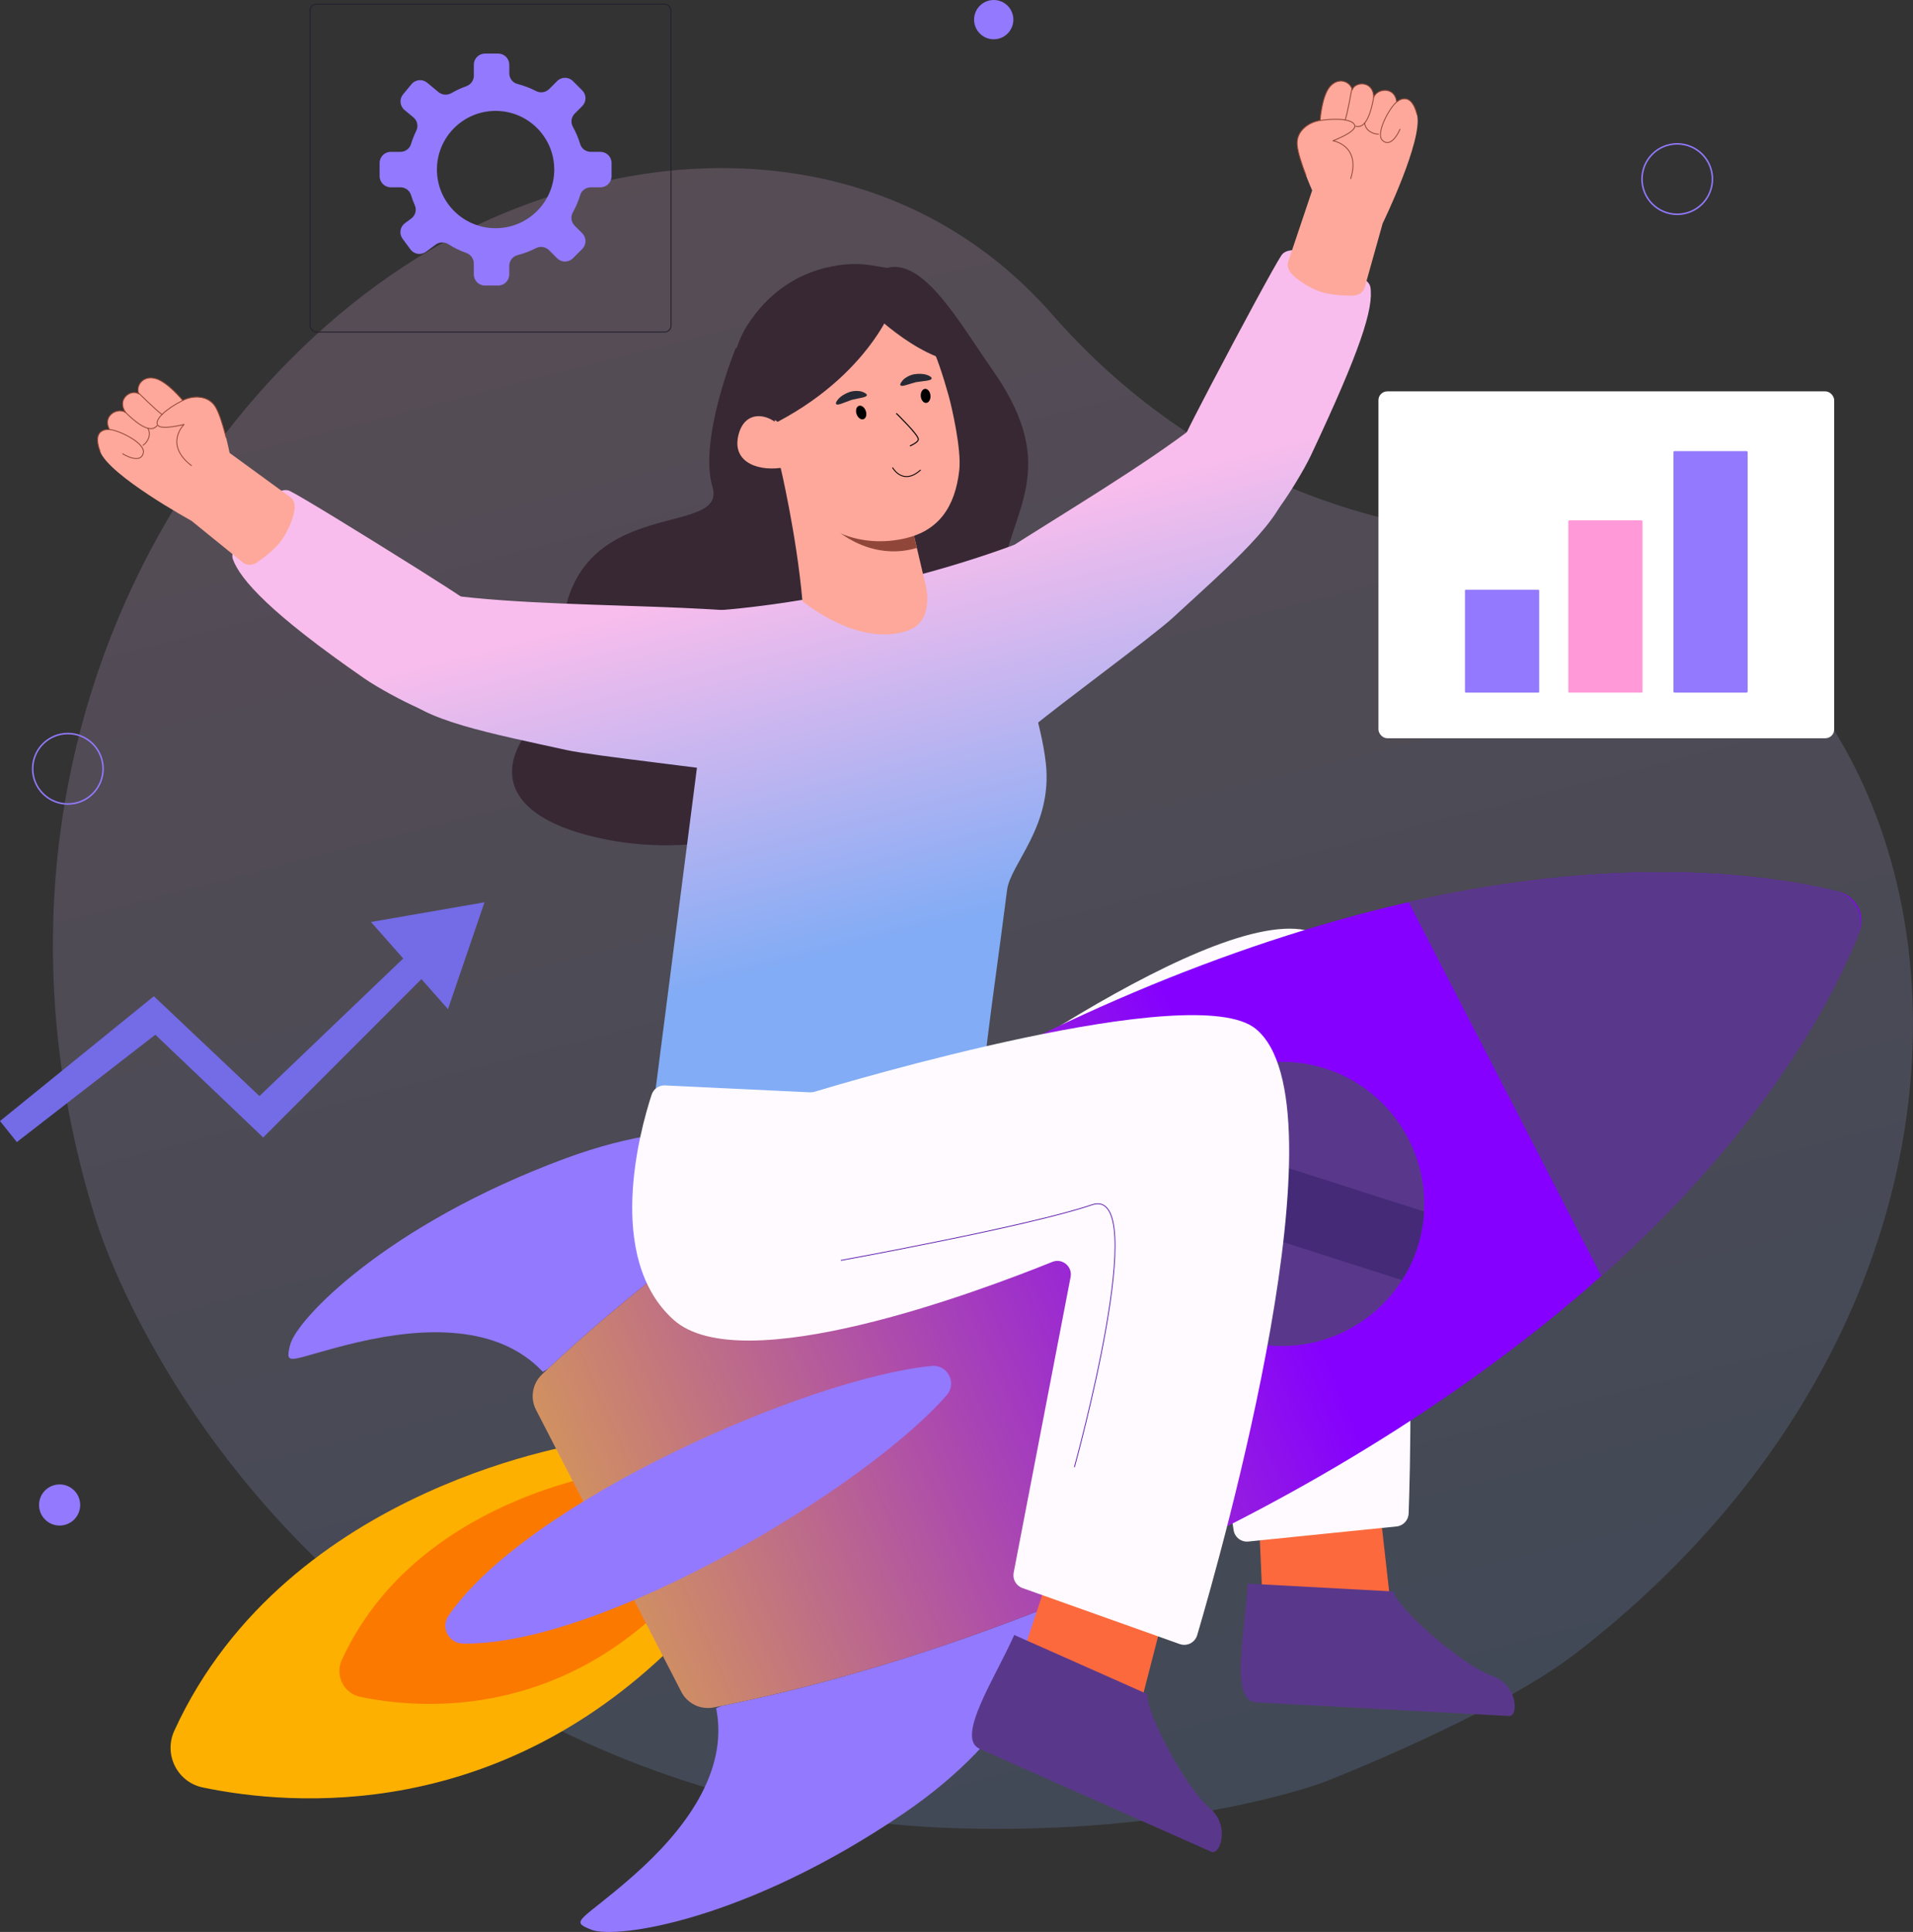<?xml version="1.0" encoding="UTF-8"?>
<svg id="katman_2" data-name="katman 2" xmlns="http://www.w3.org/2000/svg" xmlns:xlink="http://www.w3.org/1999/xlink" viewBox="0 0 1260.19 1272.77">
  <rect x="0" y="0" width="1260.19" height="1272.77" fill="#333333" stroke="none"/>
  <defs>
    <style>
      .cls-1 {
        stroke-width: .6px;
      }

      .cls-1, .cls-2 {
        stroke: #000;
      }

      .cls-1, .cls-2, .cls-3, .cls-4, .cls-5, .cls-6 {
        fill: none;
      }

      .cls-1, .cls-2, .cls-3, .cls-5, .cls-6 {
        stroke-linecap: round;
      }

      .cls-1, .cls-2, .cls-4 {
        stroke-miterlimit: 10;
      }

      .cls-2 {
        stroke-width: .68px;
      }

      .cls-7 {
        fill: #fc7900;
      }

      .cls-3 {
        stroke: #914735;
        stroke-width: .57px;
      }

      .cls-3, .cls-5, .cls-6 {
        stroke-linejoin: round;
      }

      .cls-8 {
        fill: #59388b;
      }

      .cls-4 {
        stroke: #9379fd;
      }

      .cls-9 {
        fill: url(#Adsız_degrade_2);
      }

      .cls-10 {
        fill: url(#linear-gradient-5);
      }

      .cls-11 {
        fill: url(#linear-gradient-6);
      }

      .cls-12 {
        fill: url(#linear-gradient-4);
      }

      .cls-13 {
        fill: url(#linear-gradient-3);
      }

      .cls-14 {
        fill: url(#linear-gradient-2);
      }

      .cls-15 {
        fill: #fdb000;
      }

      .cls-5 {
        stroke: #21202c;
        stroke-width: .6px;
      }

      .cls-16 {
        fill: #ff99d7;
      }

      .cls-17 {
        fill: #272a35;
      }

      .cls-18 {
        fill: #372834;
      }

      .cls-19 {
        fill: #9379fd;
      }

      .cls-20 {
        fill: #fffaff;
      }

      .cls-21 {
        fill: #fc693d;
      }

      .cls-22 {
        fill: url(#linear-gradient);
        opacity: .18;
      }

      .cls-23 {
        fill: #fff;
      }

      .cls-24 {
        fill: #904739;
      }

      .cls-25 {
        fill: #fda89a;
      }

      .cls-6 {
        stroke: #550dac;
        stroke-width: .5px;
      }

      .cls-26 {
        fill: #442a77;
      }

      .cls-27 {
        fill: #746be6;
      }
    </style>
    <linearGradient id="linear-gradient" x1="785.66" y1="1197.65" x2="501.74" y2="92.65" gradientUnits="userSpaceOnUse">
      <stop offset="0" stop-color="#82acf5"/>
      <stop offset="1" stop-color="#f8bdec"/>
    </linearGradient>
    <linearGradient id="Adsız_degrade_2" data-name="Adsız degrade 2" x1="110.88" y1="1123.67" x2="835.96" y2="805.17" gradientUnits="userSpaceOnUse">
      <stop offset="0" stop-color="#ffe900"/>
      <stop offset="1" stop-color="#8500ff"/>
    </linearGradient>
    <linearGradient id="linear-gradient-2" x1="569.31" y1="622.54" x2="506.63" y2="378.59" xlink:href="#linear-gradient"/>
    <linearGradient id="linear-gradient-3" x1="767.2" y1="571.69" x2="704.52" y2="327.74" xlink:href="#linear-gradient"/>
    <linearGradient id="linear-gradient-4" x1="913.05" y1="534.22" x2="850.37" y2="290.26" xlink:href="#linear-gradient"/>
    <linearGradient id="linear-gradient-5" x1="459.93" y1="650.64" x2="397.24" y2="406.69" xlink:href="#linear-gradient"/>
    <linearGradient id="linear-gradient-6" x1="313.42" y1="688.29" x2="250.74" y2="444.33" xlink:href="#linear-gradient"/>
  </defs>
  <g id="_Layer_" data-name="&amp;lt;Layer&amp;gt;">
    <g>
      <path class="cls-22" d="M629.95,1204.42c-220.3-6.69-422.7-126.08-529.95-318.62-18.12-32.53-30.51-61.67-37.4-83.93C-33.71,490.58,136.76,223.92,327.32,142.42c127.94-54.72,272.38-41.92,365.88,64.82,58.91,67.24,155.93,138.72,305.49,147.3,290.05,16.65,386.59,465.54,40.23,734.03-53.64,41.58-166.31,85.31-166.31,85.31,0,0-91.27,35.14-242.67,30.54Z"/>
      <g>
        <g>
          <polygon class="cls-27" points="0 738.54 101.36 656.31 170.91 722.07 287.45 610.55 300.74 621.88 173.38 749.36 102.34 681.66 11.11 752.39 0 738.54"/>
          <polygon class="cls-27" points="244.38 607.4 295.1 664.84 319.17 594.42 244.38 607.4"/>
        </g>
        <g>
          <rect class="cls-5" x="204.24" y="2.74" width="237.78" height="215.99" rx="4.18" ry="4.18"/>
          <path id="Screen_Part" data-name="Screen Part" class="cls-19" d="M395.54,100.02h-6.36c-3.18,0-6.06-2.03-6.97-5.07-1.21-4.03-2.85-7.88-4.86-11.5-1.57-2.82-1.01-6.35,1.28-8.63l4.92-4.92c2.86-2.86,2.86-7.5,0-10.36l-6.15-6.15c-2.86-2.86-7.5-2.86-10.36,0l-5.21,5.21c-2.27,2.27-5.76,2.91-8.61,1.43-3.89-2.02-8.03-3.61-12.36-4.72-3.19-.81-5.36-3.77-5.36-7.06v-5.62c0-4.05-3.28-7.33-7.33-7.33h-8.7c-4.05,0-7.33,3.28-7.33,7.33v7.24c0,3.16-2.05,5.9-5.03,6.96-3.4,1.2-6.65,2.71-9.72,4.49-2.71,1.57-6.08,1.38-8.49-.62l-7.49-6.21c-3.11-2.58-7.73-2.16-10.32.96l-5.56,6.7c-2.58,3.11-2.16,7.73.96,10.32l5.82,4.83c2.58,2.14,3.41,5.78,1.92,8.79-1.39,2.83-2.56,5.8-3.49,8.87-.91,3.04-3.79,5.07-6.97,5.07h-6.36c-4.05,0-7.33,3.28-7.33,7.33v8.7c0,4.05,3.28,7.33,7.33,7.33h6.32c3.2,0,6.1,2.03,7.02,5.09.7,2.31,1.53,4.56,2.5,6.73,1.38,3.11.37,6.76-2.37,8.78l-4.14,3.06c-3.26,2.4-3.95,6.99-1.54,10.25l5.17,7c2.4,3.26,6.99,3.95,10.25,1.54l6.39-4.72c2.48-1.83,5.8-1.86,8.4-.21,3.64,2.31,7.56,4.22,11.68,5.68,2.98,1.05,5.03,3.79,5.03,6.95v7.25c0,4.05,3.28,7.33,7.33,7.33h8.7c4.05,0,7.33-3.28,7.33-7.33v-5.62c0-3.29,2.18-6.25,5.36-7.06,4.31-1.1,8.43-2.68,12.3-4.68,2.84-1.47,6.32-.83,8.59,1.43l5.3,5.3c2.86,2.86,7.5,2.86,10.36,0l6.15-6.15c2.86-2.86,2.86-7.5,0-10.36l-4.97-4.97c-2.28-2.28-2.85-5.82-1.27-8.64,2.03-3.63,3.68-7.51,4.9-11.57.91-3.04,3.8-5.07,6.97-5.07h6.36c4.05,0,7.33-3.28,7.33-7.33v-8.7c0-4.05-3.28-7.33-7.33-7.33ZM326.47,150.34c-21.34,0-38.64-17.3-38.64-38.64s17.3-38.64,38.64-38.64,38.64,17.3,38.64,38.64-17.3,38.64-38.64,38.64Z"/>
        </g>
        <g>
          <rect class="cls-23" x="908.05" y="257.83" width="300.22" height="228.52" rx="5.81" ry="5.81"/>
          <g>
            <rect class="cls-16" x="1033.12" y="342.82" width="48.89" height="113.48" rx=".65" ry=".65"/>
            <path class="cls-19" d="M1103.14,297.19h47.36c.42,0,.76.34.76.76v157.57c0,.42-.34.76-.76.76h-47.36c-.42,0-.76-.34-.76-.76v-157.57c0-.42.34-.76.76-.76Z"/>
            <rect class="cls-19" x="965.05" y="388.51" width="48.89" height="67.79" rx=".5" ry=".5"/>
          </g>
        </g>
        <circle class="cls-19" cx="39.27" cy="991.48" r="13.55"/>
        <circle class="cls-4" cx="1104.87" cy="117.98" r="23.2"/>
        <path class="cls-19" d="M667.56,12.94c0,7.15-5.79,12.94-12.94,12.94s-12.94-5.79-12.94-12.94,5.79-12.94,12.94-12.94,12.94,5.79,12.94,12.94Z"/>
        <circle class="cls-4" cx="44.71" cy="506.46" r="23.2"/>
      </g>
      <g>
        <path class="cls-15" d="M388.97,949.98s-199.49,26.99-274.15,190.24c-7.14,15.62,1.94,33.84,18.75,37.35,59.42,12.41,196.08,23.13,315.37-98.6l-59.98-129Z"/>
        <path class="cls-7" d="M403.14,970.1s-129.52,17.52-177.99,123.52c-4.64,10.14,1.26,21.97,12.17,24.25,38.58,8.06,127.31,15.01,204.76-64.01l-38.94-83.75Z"/>
        <path class="cls-18" d="M484.53,229.61s-24.48,59.93-15.19,91.16c9.29,31.23-74.78,8.46-95.16,73.68-7.19,23.01,10.65,54.37-4.37,65.75-42.95,32.56-49.3,72.7,17.62,90.15,127.17,33.16,259.84-65.44,271.87-167.66,5.41-45.95,40.54-72.98-4.97-138.2-22.2-31.81-45.66-74.32-69.85-68.02-24.19,6.3-99.95,53.13-99.95,53.13Z"/>
        <path class="cls-21" d="M829.48,1004.49l2.19,50,84.33,1.9-8.52-75.63s-55.26-3.41-78.01,23.72Z"/>
        <path class="cls-20" d="M487.33,787.02c-3.82,1.25-6.32,4.9-6.12,8.92,1.22,25.05,9.56,111.39,66.28,133.34,55.61,21.53,179.93-87.74,219.31-124.27,5.23-4.85,13.73-1.87,14.84,5.17l31,197.89c.73,4.68,4.99,7.96,9.7,7.48l97.6-9.92c4.43-.45,7.84-4.08,8-8.53,1.94-53.64,9.96-368.16-67.95-384.31-68.92-14.28-262.55,130.49-279.27,143.11-.78.59-1.64,1.03-2.57,1.34l-90.83,29.77Z"/>
        <path class="cls-8" d="M821.97,1043.29c-1.67,31.08-12.18,77.28,5.46,78.23,14.51.78,160.24,8.62,166.67,8.97,6.43.35,5.81-20.89-11.62-26.67-17.43-5.78-60.96-42.81-64.59-55.37l-95.93-5.16Z"/>
        <g>
          <g>
            <g>
              <path class="cls-19" d="M357.59,903.77c-29.37-31.33-78.35-29.71-122.07-19.48-43.74,10.29-48.36,17.47-44.42,1.75,4.21-16.9,63.8-79.38,181.41-122.91,87.38-32.3,144.36-14.89,170.73-1.51-71.62,45.84-133.8,94.66-182.11,140.02l-.04.02c-2.1,1.34-3.32,2.07-3.51,2.12Z"/>
              <path class="cls-19" d="M389.57,1271.29c-15.09-5.92-6.58-5.55,27.19-35.19,33.73-29.62,63.48-68.57,55-110.71.14-.12,1.41-.67,3.64-1.56l.04-.02c64.97-13.01,140.93-35.29,219.87-67.02-4.41,29.25-23.31,85.75-100.36,138.11-103.72,70.49-189.17,82.78-205.37,76.4Z"/>
            </g>
            <path class="cls-9" d="M695.31,1056.79c-78.94,31.73-154.9,54.01-219.87,67.02l-.04.02c-1.79.35-3.57.69-5.35,1.04-8.59,1.66-17.23-2.54-21.24-10.31l-95.72-185.79c-4.02-7.81-2.38-17.31,4-23.35,1.32-1.25,2.66-2.5,4-3.76l.04-.02c48.31-45.35,110.49-94.18,182.11-140.02,98.94-63.32,215.83-120.91,338.78-155.57,15.79-4.46,31.15-8.35,45.96-11.69,144.52-32.83,242.91-16.9,283.25-6.82,11.59,2.9,17.96,15.27,13.59,26.39-15.21,38.7-59.36,128.06-169.98,226.68-11.32,10.12-23.4,20.38-36.2,30.64-99.6,79.99-214.34,141.74-323.34,185.54Z"/>
            <path class="cls-8" d="M1054.85,840.6l-126.86-246.25c142.58-32.39,240.27-17.32,281.6-7.23,12.49,3.05,19.39,16.44,14.62,28.38-15.78,39.51-60.21,127.8-169.36,225.1Z"/>
          </g>
          <path class="cls-8" d="M816.04,882.3c-41.42-13.29-67.18-52.67-64.99-94.16.42-7.81,1.86-15.74,4.36-23.54,2.49-7.8,5.94-15.05,10.18-21.67,22.24-35.07,66.08-52.18,107.52-38.96,41.42,13.29,67.18,52.67,64.99,94.16-.42,7.81-1.86,15.74-4.36,23.54-2.49,7.8-5.94,15.05-10.18,21.67-22.24,35.07-66.08,52.18-107.52,38.96Z"/>
          <path class="cls-26" d="M923.56,843.34l-172.51-55.2c.42-7.81,1.86-15.74,4.36-23.54,2.49-7.8,5.94-15.05,10.18-21.67l172.51,55.2c-.42,7.81-1.86,15.74-4.36,23.54-2.49,7.8-5.94,15.05-10.18,21.67Z"/>
          <path class="cls-19" d="M613.79,899.87c-81.57,7.97-266.86,89.4-318.35,164.58-5.26,7.69.11,18.12,9.43,18.3,91.1,1.72,264.98-101.88,318.82-163.68,6.87-7.88.51-20.22-9.89-19.2Z"/>
        </g>
        <path class="cls-14" d="M430.14,731.08l42.3-328.97s94.41-5.71,196.16-43.32c0,0,1.19,27.73,3,67.77.57,12.62,14.37,48.57,17.37,76.5,4.45,41.45-23.33,65.96-25.55,83.25-10.7,83.48-18.59,128.64-15.93,152.5,5.36,48.01-152.77,59.65-217.36-7.73Z"/>
        <g id="upper_hand" data-name="upper hand">
          <path class="cls-13" d="M679.66,479.48c16.63-14.1,79.72-60.36,92.71-72.31,37.28-34.26,73.26-65.2,76-87.75,1.4-11.56-16.47-17.45-25.54-27.71-4.27-4.83-9.29-8.31-15.45-9.98-14.05-3.85,11.92-21.78-19.11-1.91-10.65,6.82,13.42-10.41,0,0-69.67,54.01-207.09,122.34-203.01,149.92,4.03,27.59,21.29,111.85,94.41,49.75Z"/>
        </g>
        <path class="cls-12" d="M784.33,327.93c8.77,12.7,24.19,19.83,39.46,14.87,7.49-2.44,12.53.3,19.15-8.71,6.29-8.51,16.23-24.73,20.79-34.43,32.06-68.2,41.43-96.55,38.98-110.69-1.01-5.79-15.57-12.25-29.64-18.8-11.59-5.4-24.92-7.85-28.84-2.1-4.38,6.38-28.22,50.73-45.67,84.01-.27.51-.54,1.02-.81,1.53-.01.07-.06.13-.11.19-.82,1.59-1.6,3.13-2.41,4.65-6.17,11.78-11.2,21.61-13.73,26.91-7.54,15.55-5.01,31.28,2.84,42.58Z"/>
        <path class="cls-25" d="M910.8,147.28l-11.76,41.96c-.92,3.11-3.71,5.26-6.96,5.43-5.15.27-11.23-.04-18.24-1.39-7.92-1.54-18.06-7.76-22.46-12.34-2.32-2.42-3.84-5.46-2.76-8.63l15.77-46.87s-9.24-20.77-9.91-30.13c-.67-9.36,8.17-14.97,15.12-15.91,0,0,1.03-16.03,6.53-22.39,5.5-6.33,13.25-3.46,14.68,2.14,1.81-5.56,14.02-6.05,14.08,4.98,2.36-6.08,14.05-7.19,15.16,3.07,0,0,9.12-8.45,13.4,8.17,4.28,16.59-22.67,71.92-22.67,71.92Z"/>
        <path class="cls-3" d="M860.4,115.71c-2.59-6.69-5.54-15.27-5.9-20.41-.67-9.36,8.17-14.97,15.12-15.91,0,0,1.03-16.03,6.53-22.39,5.5-6.33,13.25-3.46,14.68,2.14,1.81-5.56,14.02-6.05,14.08,4.98,2.36-6.08,14.05-7.19,15.16,3.07,0,0,9.12-8.45,13.4,8.17"/>
        <g>
          <path class="cls-3" d="M889.79,117.66c6.78-22-11.72-24.91-11.72-24.91,0,0,14.72-5.52,14.44-9.7-.28-4.17-10.67-5.56-22.91-3.67"/>
          <path class="cls-3" d="M890.56,58.34s-3.03,17.33-4.47,20.7"/>
          <path class="cls-3" d="M893.14,83.14c4.66,1.39,9.23-3.27,12.03-20.5"/>
          <path class="cls-3" d="M898.96,81.05c.52,5.03,5.52,7.38,9.09,7.32"/>
          <path class="cls-3" d="M920.06,67.19c-4.07,2.89-14.48,20.84-9.22,25.44,6.11,5.35,11.41-7.47,11.41-7.47"/>
        </g>
        <path class="cls-21" d="M688.99,1043.53l-15.78,47.5,78.12,31.84,19-73.69s-50.42-22.88-81.34-5.64Z"/>
        <path class="cls-20" d="M438.14,715.06c-4.02-.19-7.65,2.33-8.9,6.15-7.78,23.84-30.76,107.48,14.41,148.21,44.39,40.03,200.11-18.13,249.55-38.09,6.54-2.64,13.39,3.03,12.05,9.95l-37.5,194.83c-.83,4.32,1.61,8.6,5.76,10.08l103.62,36.91c4.82,1.72,10.08-.96,11.53-5.87,16.36-55.48,99.58-349.86,38.47-399.51-40.63-33.01-270.27,35.4-290.59,41.54-.97.29-1.96.41-2.98.36l-95.42-4.55Z"/>
        <path class="cls-8" d="M668.14,1077.1c-12.64,28.45-38.93,67.86-22.77,75.04,13.28,5.9,146.65,65.16,152.53,67.78,5.89,2.62,12.87-17.45-1.35-29.05-14.22-11.61-41.7-61.73-40.61-74.75l-87.79-39.01Z"/>
        <g id="upper_hand-2" data-name="upper hand">
          <path class="cls-10" d="M489.62,510.08c-21.46-3.84-99.25-12.15-116.49-15.97-49.45-10.9-96.1-19.58-109.79-37.71-7.02-9.3,5.48-23.36,8.17-36.79,1.27-6.32,3.85-11.85,8.35-16.39,10.21-10.38-21.25-12.85,15.56-11.25,12.63.55-16.84-2.26,0,0,87.37,11.71,240.52,1.77,250.85,27.67,10.37,25.88,37.77,107.41-56.64,90.44Z"/>
        </g>
        <path class="cls-11" d="M323,431.6c-1.2,15.39-10.95,29.3-26.65,32.68-7.7,1.65-10.68,6.55-20.93,2.09-9.71-4.2-26.45-13.23-35.28-19.33-61.97-42.87-81.74-65.1-86.72-78.56-2.04-5.51,4.73-15.99,13.61-28.72,7.31-10.49,17.61-19.31,23.88-16.31,7,3.32,49.88,29.7,81.69,49.7.49.3.98.61,1.47.91.04.05.12.08.19.11,1.51.96,2.96,1.9,4.42,2.81,11.25,7.09,20.54,13.06,25.39,16.37,14.33,9.66,20.04,24.53,18.93,38.25Z"/>
        <path class="cls-18" d="M491.77,215.14c13.95-22.25,34.64-36.65,60.63-40.37,14.66-2.1,21.13.19,32.07,1.71,10.94,1.52,21.21,5.99,28.65,14.15,8.84,9.7,16.65,20.82,19.7,33.58,3.13,13.11,6.28,26.31,6.96,39.77.68,13.46-1.24,27.35-7.73,39.17l-33.19,10.18c-18.66,3.01-34.18,44.59-52.97,42.62-18.8-1.97-41.38-40.76-53.18-55.52-16.39-20.51-14.9-63.04-.95-85.29Z"/>
        <path class="cls-25" d="M597.77,415.52c-32.84,11.16-69.16-19.51-69.16-19.51-3.93-44.35-14.75-89.6-14.75-89.6-10.39-26.65,40.56-71.88,76.64,5.44l4.39,10.38,13.88,59.08s9.11,27.38-11.01,34.21Z"/>
        <path class="cls-24" d="M603.92,360.96c-21.35,6.52-46.72-.75-66.42-25.19l57.88-12.83,8.54,38.02Z"/>
        <path class="cls-25" d="M596.38,354.64c-29.15,6.73-58.95-4.07-75.4-33.13-23.9-42.23-5.1-55.52,4.61-70.18,13.3-20.1,32.09-38.43,50.11-42.06,21.67-4.37,32.68-7.89,49.32,51.78,1.73,6.19,8.47,34.83,6.9,48.75-2.77,24.67-13.95,39.85-35.54,44.84Z"/>
        <path class="cls-25" d="M519.16,291.29c-2.58-16.04-27.33-26.59-32.72-4.69-4.67,18.96,14.82,24.34,30.5,21.2l2.22-16.51Z"/>
        <path d="M565.36,267.57c1.53-.92,3.65.22,4.72,2.53,1.07,2.32.7,4.94-.84,5.86-1.54.92-3.65-.22-4.72-2.53-1.07-2.32-.7-4.94.84-5.86Z"/>
        <path class="cls-17" d="M571.03,260.33c-.1,1.54-4.89,1.82-9.97,3.09-5.12,1.78-9.35,3.96-10.18,2.8-.66-.36.14-2.05,1.6-3.63,1.47-1.58,4.08-3.24,7.1-4.32,3.25-1.04,6.42-.8,8.2-.27,2.22.86,3.31,1.55,3.26,2.32Z"/>
        <path class="cls-2" d="M590.62,272.5s14.47,14.02,14.32,16.87c.13,1.48-2.88,3.25-5.28,4.33"/>
        <path d="M609.79,256.18c-1.78-.2-3.23,1.71-3.25,4.26-.02,2.55,1.41,4.78,3.18,4.98,1.78.2,3.23-1.71,3.25-4.26.02-2.55-1.41-4.78-3.18-4.98Z"/>
        <path class="cls-17" d="M593.15,253.79c.79,1.31,5.16-.72,10.24-2.01,5.34-.85,10.09-.94,10.29-2.36.42-.63-1.06-1.75-3.08-2.45-2.02-.7-5.09-.93-8.26-.44-3.35.62-6.04,2.34-7.37,3.66-1.56,1.82-2.21,2.94-1.82,3.6Z"/>
        <path class="cls-18" d="M500.59,269.77l11.66,8.13c64.67-34.07,79.8-84.28,76.57-80.7,0,0-17.19-9.14-36.97-7.46-19.78,1.68-57.64,8.4-59.36,31.97-1.72,23.57,8.1,48.05,8.1,48.05Z"/>
        <path class="cls-18" d="M566.2,197.81s31.01,34.09,62.28,40.68c0,0-5.36-43.55-62.28-40.68Z"/>
        <path class="cls-1" d="M588.07,308.19s6.61,11.92,18.27,1.52"/>
        <path class="cls-25" d="M126.02,343.02l33.84,27.45c2.55,2.01,6.07,2.15,8.82.41,4.36-2.75,9.14-6.52,14.08-11.67,5.58-5.83,10.25-16.77,11.2-23.05.5-3.31-.02-6.68-2.74-8.63l-39.96-29.14s-4.46-22.29-9.33-30.32c-4.87-8.03-15.32-7.49-21.53-4.25,0,0-10.1-12.49-18.27-14.5-8.15-1.98-12.81,4.83-10.75,10.23-4.69-3.49-14.94,3.17-8.62,12.2-5.44-3.6-15.62,2.25-10.6,11.27,0,0-12.33-1.63-6.21,14.41,6.09,16.01,60.06,45.6,60.06,45.6Z"/>
        <path class="cls-3" d="M148.91,288.13c-1.76-6.96-4.3-15.66-6.97-20.06-4.87-8.03-15.32-7.49-21.53-4.25,0,0-10.1-12.49-18.27-14.5-8.15-1.98-12.81,4.83-10.75,10.23-4.69-3.49-14.94,3.17-8.62,12.2-5.44-3.6-15.62,2.25-10.6,11.27,0,0-12.33-1.63-6.21,14.41"/>
        <g>
          <path class="cls-3" d="M126.06,306.71c-18.25-14.04-4.83-27.1-4.83-27.1,0,0-15.2,4-17.39.43-2.18-3.57,5.49-10.7,16.58-16.24"/>
          <path class="cls-3" d="M91.16,258.74s12.49,12.4,15.61,14.31"/>
          <path class="cls-3" d="M103.38,280.47c-3,3.83-9.42,2.66-21.66-9.78"/>
          <path class="cls-3" d="M97.42,282.13c2.48,4.41-.24,9.21-3.19,11.22"/>
          <path class="cls-3" d="M72.18,283.01c4.99,0,23.86,8.64,22.23,15.44-1.89,7.9-13.62.5-13.62.5"/>
        </g>
        <path class="cls-6" d="M554.09,830.3s124.74-22.68,165.06-36.54c40.32-13.86-11.34,172.62-11.34,172.62"/>
      </g>
    </g>
  </g>
</svg>